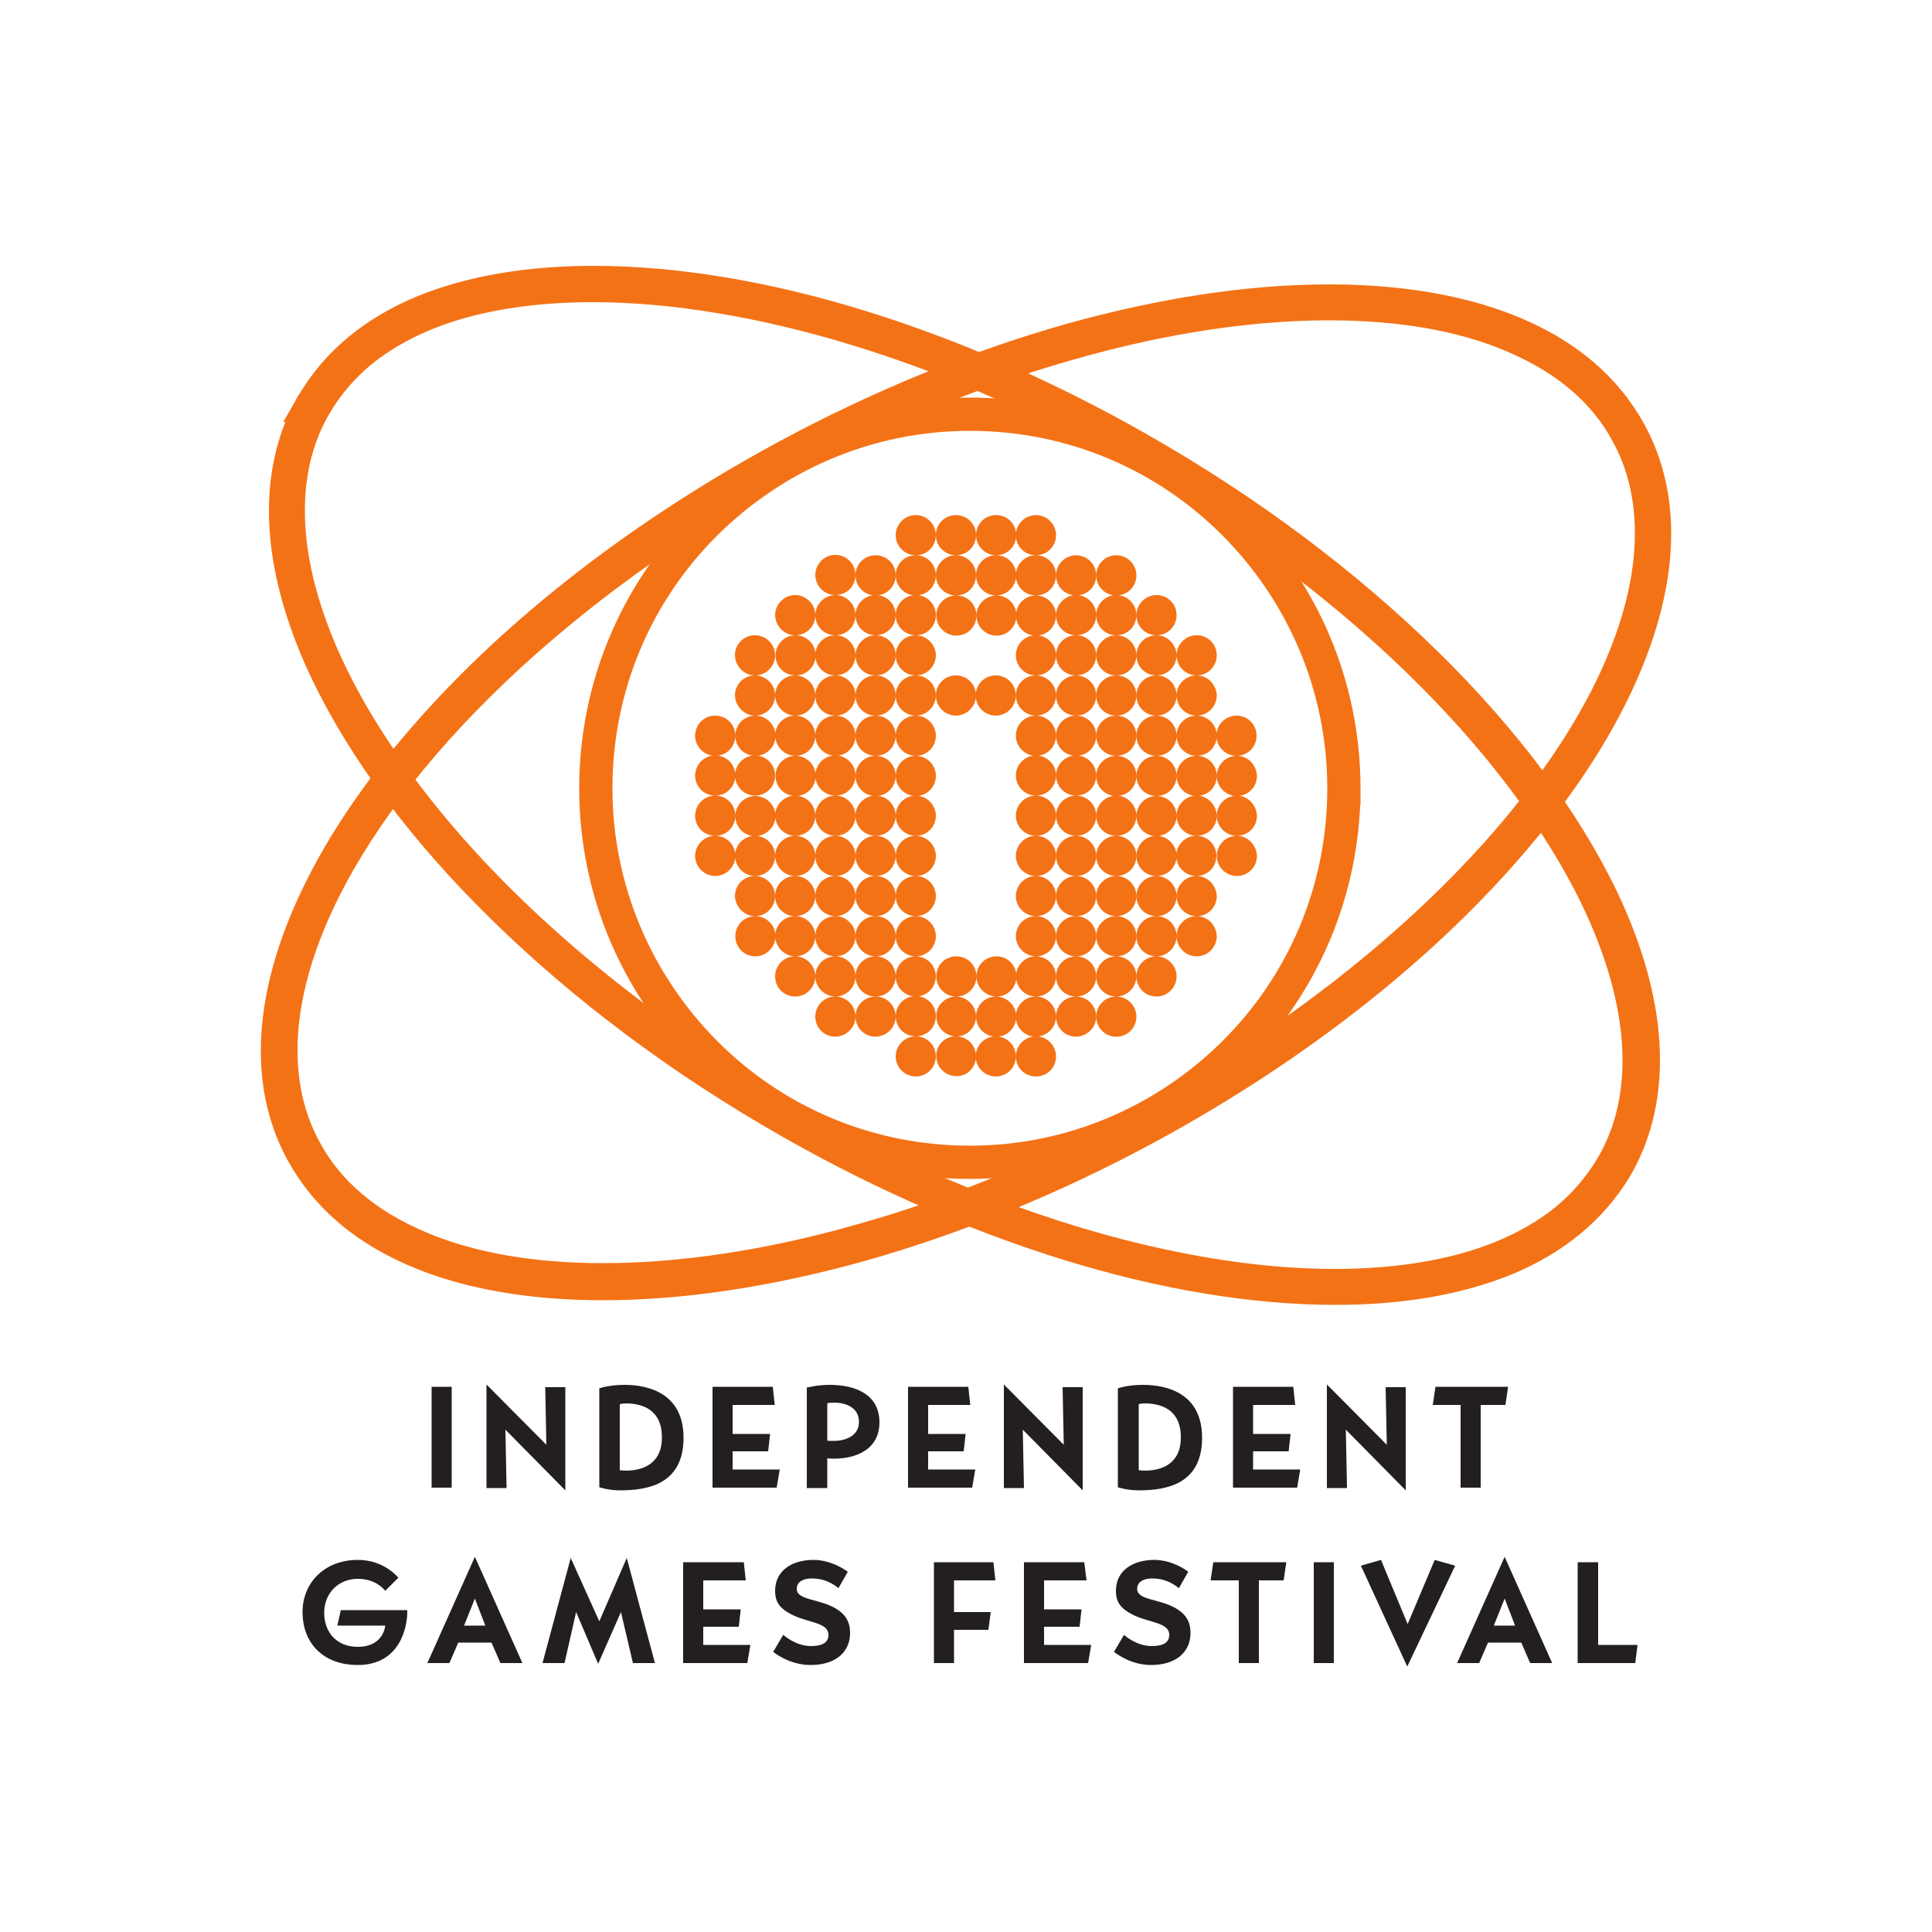 <?xml version="1.0" encoding="utf-8"?>
<!-- Generator: Adobe Illustrator 19.0.0, SVG Export Plug-In . SVG Version: 6.00 Build 0)  -->
<svg version="1.1" id="Layer_1" xmlns="http://www.w3.org/2000/svg" xmlns:xlink="http://www.w3.org/1999/xlink" x="0px" y="0px"
	 viewBox="0 0 500 500" style="enable-background:new 0 0 500 500;" xml:space="preserve">
<style type="text/css">
	.st0{fill:#231F20;}
	.st1{fill:#F47216;}
</style>
<g id="XMLID_1_">
	<path id="XMLID_32_" class="st0" d="M125.9,358.3v26.8h5.2l-0.3-15.1l15.5,15.7V359h-5.2l0.3,14.9L125.9,358.3z M259.8,358.3v26.8
		h5.2l-0.3-15.1l15.5,15.7V359H275l0.3,14.9L259.8,358.3z M343.4,358.3v26.8h5.2l-0.3-15.1l15.5,15.7V359h-5.2l0.3,14.9L343.4,358.3
		L343.4,358.3z M161.6,358.4c-4,0-6.5,0.9-6.5,0.9v25.6c0,0,2.3,0.8,5.4,0.8c7,0,16.4-1.5,16.4-13.6
		C176.9,360.7,168,358.4,161.6,358.4z M214.7,358.4c-3.1,0-5.3,0.6-5.9,0.7v26h5.3v-7.7c0.6,0.1,1.2,0.1,1.8,0.1
		c5.5,0,11.7-2.3,11.7-9.4C227.6,361,221.6,358.4,214.7,358.4L214.7,358.4z M295.8,358.4c-4,0-6.5,0.9-6.5,0.9v25.6
		c0,0,2.3,0.8,5.4,0.8c7,0,16.4-1.5,16.4-13.6C311.1,360.7,302.2,358.4,295.8,358.4z M111.7,358.9V385h5.2v-26.1H111.7z
		 M184.4,358.9V385h16.6l0.8-4.7h-12.2v-4.7h9.2l0.5-4.5h-9.7v-7.5h10.9l-0.5-4.7H184.4z M235,358.9V385h16.6l0.8-4.7h-12.2v-4.7
		h9.2l0.5-4.5h-9.7v-7.5h10.9l-0.5-4.7H235L235,358.9z M319.1,358.9V385h16.6l0.8-4.7h-12.2v-4.7h9.2l0.5-4.5h-9.7v-7.5h10.9
		l-0.5-4.7H319.1z M371.5,358.9l-0.7,4.7h7.2V385h5.2v-21.4h6.4l0.7-4.7H371.5z M215.9,363c2.9,0,6.4,1.2,6.4,5
		c0,3.6-3.5,4.9-6.5,4.9c-1.3,0-1.6,0-1.7-0.1v-9.6C214.3,363.1,214.7,363,215.9,363z M161.9,363.2c4.1,0,9.4,1.4,9.4,8.8
		c0,7.1-5.3,8.6-9.4,8.6c-0.5,0-1-0.1-1.5-0.1v-17.1C160.9,363.3,161.4,363.2,161.9,363.2z M296.2,363.2c4.1,0,9.4,1.4,9.4,8.8
		c0,7.1-5.3,8.6-9.4,8.6c-0.5,0-1-0.1-1.5-0.1v-17.1C295.1,363.3,295.6,363.2,296.2,363.2L296.2,363.2z M122.9,402.9l-12.3,27.5h5.7
		l2.3-5.3h8.6l2.3,5.3h5.7L122.9,402.9z M389.4,402.9l-12.3,27.5h5.7l2.3-5.3h8.6l2.3,5.3h5.7L389.4,402.9z M147.7,403.2l-7.3,27.2
		h5.7l3-13.2l5.7,13.4l5.9-13.4l3.1,13.2h5.7l-7.3-27.2l-7.1,16.4L147.7,403.2z M92.6,403.7c-8.5,0-14.3,5.8-14.3,13.5
		c0,7.9,5.2,13.7,14.3,13.7c10.9,0,12.8-9.8,12.8-13.7v-0.5H88.2l-0.9,4h12.4c-0.1,1-1,5.5-7.1,5.5c-5.5,0-8.7-3.8-8.7-8.8
		c0-5.1,3.7-8.8,8.7-8.8c4.6,0,6.8,2.7,7.1,3.1l3.4-3.4C102.8,408,99.3,403.7,92.6,403.7z M210.5,403.7c-5.3,0-9.9,2.6-9.9,8
		c0,2.6,0.9,4.4,4.2,6.1c4.2,2.2,9.6,2,9.6,5.3c0,2-1.6,2.9-4.5,2.9c-3.9,0-6.8-2.6-7.2-2.9l-2.6,4.4c1.4,1.1,5,3.4,9.7,3.4
		c6.4,0,10.2-3.3,10.2-8.3c0-3.2-1.5-5.1-4-6.5c-4.4-2.4-9.8-2-9.8-4.9c0-1.8,1.6-2.7,3.9-2.7c3,0,5.1,1.1,6.9,2.5l2.4-4.2
		C218.7,406.2,215,403.7,210.5,403.7z M298.7,403.7c-5.3,0-9.9,2.6-9.9,8c0,2.6,0.9,4.4,4.2,6.1c4.2,2.2,9.6,2,9.6,5.3
		c0,2-1.6,2.9-4.5,2.9c-3.9,0-6.9-2.6-7.2-2.9l-2.6,4.4c1.4,1.1,5,3.4,9.6,3.4c6.4,0,10.2-3.3,10.2-8.3c0-3.2-1.5-5.1-4-6.5
		c-4.4-2.4-9.8-2-9.8-4.9c0-1.8,1.6-2.7,3.9-2.7c3,0,5.1,1.1,6.9,2.5l2.4-4.2C306.9,406.2,303.2,403.7,298.7,403.7L298.7,403.7z
		 M357.4,403.7l-5.2,1.5l12,26.1l12.4-26.1l-5.3-1.5l-7,16.6L357.4,403.7z M176.8,404.3v26.1h16.6l0.8-4.7H182V421h9.2l0.5-4.5H182
		V409H193l-0.5-4.7H176.8z M241.7,404.3v26.1h5.2v-8.6h8.9l0.6-4.6h-9.5V409h10.7l-0.5-4.7H241.7z M265,404.3v26.1h16.6l0.8-4.7
		h-12.2V421h9.2l0.5-4.5h-9.7V409h11l-0.6-4.7H265z M314,404.3l-0.7,4.7h7.3v21.4h5.2V409h6.4l0.7-4.7H314z M340,404.3v26.1h5.2
		v-26.1H340z M408.3,404.3v26.1h14.9l0.6-4.7h-10.2v-21.4H408.3z M122.9,413.7l2.7,7h-5.5L122.9,413.7z M389.4,413.7l2.7,7h-5.5
		L389.4,413.7z"/>
	<path id="XMLID_182_" class="st1" d="M237,133.3c-2.9,0-5.2,2.4-5.2,5.2c0,2.9,2.4,5.2,5.2,5.2c2.9,0,5.2-2.3,5.2-5.2
		C242.2,135.6,239.8,133.3,237,133.3z M242.2,138.5c0,2.9,2.4,5.2,5.2,5.2c2.9,0,5.2-2.3,5.2-5.2c0-2.9-2.3-5.2-5.2-5.2
		C244.5,133.3,242.2,135.6,242.2,138.5z M252.6,138.5c0,2.9,2.4,5.2,5.2,5.2c2.9,0,5.2-2.3,5.2-5.2c0-2.9-2.3-5.2-5.2-5.2
		C254.9,133.3,252.6,135.6,252.6,138.5z M262.9,138.5c0,2.9,2.3,5.2,5.2,5.2c2.9,0,5.2-2.3,5.2-5.2c0-2.9-2.4-5.2-5.2-5.2
		C265.3,133.3,262.9,135.6,262.9,138.5z M268.1,143.7c-2.9,0-5.2,2.4-5.2,5.2c0,2.9,2.3,5.2,5.2,5.2c2.9,0,5.2-2.3,5.2-5.2
		C273.3,146,271,143.7,268.1,143.7z M273.3,148.9c0,2.9,2.3,5.2,5.2,5.2c2.9,0,5.2-2.3,5.2-5.2c0-2.9-2.4-5.2-5.2-5.2
		C275.7,143.7,273.3,146,273.3,148.9z M283.7,148.9c0,2.9,2.3,5.2,5.2,5.2c2.9,0,5.2-2.3,5.2-5.2c0-2.9-2.4-5.2-5.2-5.2
		C286,143.7,283.7,146,283.7,148.9z M288.9,154c-2.9,0-5.2,2.4-5.2,5.2c0,2.9,2.3,5.2,5.2,5.2c2.9,0,5.2-2.3,5.2-5.2
		C294.1,156.4,291.8,154,288.9,154z M294.1,159.2c0,2.9,2.3,5.2,5.2,5.2c2.9,0,5.2-2.3,5.2-5.2c0-2.9-2.3-5.2-5.2-5.2
		C296.4,154,294.1,156.4,294.1,159.2z M299.3,164.4c-2.9,0-5.2,2.3-5.2,5.2c0,2.9,2.3,5.2,5.2,5.2c2.9,0,5.2-2.4,5.2-5.2
		C304.5,166.8,302.1,164.4,299.3,164.4z M304.5,169.6c0,2.9,2.4,5.2,5.2,5.2c2.9,0,5.2-2.4,5.2-5.2c0-2.9-2.3-5.2-5.2-5.2
		C306.8,164.4,304.5,166.8,304.5,169.6z M309.7,174.8c-2.9,0-5.2,2.3-5.2,5.2c0,2.9,2.4,5.2,5.2,5.2c2.9,0,5.2-2.4,5.2-5.2
		C314.8,177.1,312.5,174.8,309.7,174.8z M309.7,185.2c-2.9,0-5.2,2.3-5.2,5.2s2.4,5.2,5.2,5.2c2.9,0,5.2-2.3,5.2-5.2
		S312.5,185.2,309.7,185.2z M314.8,190.4c0,2.9,2.4,5.2,5.2,5.2c2.9,0,5.2-2.3,5.2-5.2s-2.3-5.2-5.2-5.2
		C317.2,185.2,314.8,187.5,314.8,190.4z M320.1,195.6c-2.9,0-5.2,2.4-5.2,5.2c0,2.9,2.4,5.2,5.2,5.2c2.9,0,5.2-2.3,5.2-5.2
		C325.2,197.9,322.9,195.6,320.1,195.6z M320.1,205.9c-2.9,0-5.2,2.4-5.2,5.2c0,2.9,2.4,5.2,5.2,5.2c2.9,0,5.2-2.3,5.2-5.2
		C325.2,208.3,322.9,205.9,320.1,205.9z M320.1,216.3c-2.9,0-5.2,2.4-5.2,5.2c0,2.9,2.4,5.2,5.2,5.2c2.9,0,5.2-2.3,5.2-5.2
		C325.2,218.7,322.9,216.3,320.1,216.3z M314.8,221.5c0-2.9-2.3-5.2-5.2-5.2c-2.9,0-5.2,2.4-5.2,5.2c0,2.9,2.4,5.2,5.2,5.2
		C312.5,226.7,314.8,224.4,314.8,221.5z M309.7,226.7c-2.9,0-5.2,2.4-5.2,5.2c0,2.9,2.4,5.2,5.2,5.2c2.9,0,5.2-2.3,5.2-5.2
		C314.8,229.1,312.5,226.7,309.7,226.7z M309.7,237.1c-2.9,0-5.2,2.3-5.2,5.2c0,2.9,2.4,5.2,5.2,5.2c2.9,0,5.2-2.4,5.2-5.2
		C314.8,239.4,312.5,237.1,309.7,237.1z M304.5,242.3c0-2.9-2.3-5.2-5.2-5.2c-2.9,0-5.2,2.3-5.2,5.2c0,2.9,2.3,5.2,5.2,5.2
		C302.1,247.5,304.5,245.1,304.5,242.3z M299.3,247.5c-2.9,0-5.2,2.3-5.2,5.2c0,2.9,2.3,5.2,5.2,5.2c2.9,0,5.2-2.4,5.2-5.2
		C304.5,249.8,302.1,247.5,299.3,247.5z M294.1,252.7c0-2.9-2.4-5.2-5.2-5.2c-2.9,0-5.2,2.3-5.2,5.2c0,2.9,2.3,5.2,5.2,5.2
		C291.7,257.9,294.1,255.5,294.1,252.7z M288.9,257.9c-2.9,0-5.2,2.3-5.2,5.2c0,2.9,2.3,5.2,5.2,5.2c2.9,0,5.2-2.3,5.2-5.2
		C294.1,260.2,291.7,257.9,288.9,257.9z M283.7,263.1c0-2.9-2.4-5.2-5.2-5.2c-2.9,0-5.2,2.3-5.2,5.2c0,2.9,2.3,5.2,5.2,5.2
		C281.4,268.2,283.7,265.9,283.7,263.1z M273.3,263.1c0-2.9-2.4-5.2-5.2-5.2c-2.9,0-5.2,2.3-5.2,5.2c0,2.9,2.3,5.2,5.2,5.2
		C271,268.2,273.3,265.9,273.3,263.1z M268.1,268.2c-2.9,0-5.2,2.4-5.2,5.2c0,2.9,2.3,5.2,5.2,5.2c2.9,0,5.2-2.3,5.2-5.2
		C273.3,270.6,271,268.2,268.1,268.2z M262.9,273.4c0-2.9-2.3-5.2-5.2-5.2c-2.9,0-5.2,2.4-5.2,5.2c0,2.9,2.4,5.2,5.2,5.2
		C260.6,278.6,262.9,276.3,262.9,273.4z M252.6,273.4c0-2.9-2.3-5.2-5.2-5.2c-0.2,0-0.4,0-0.5,0c-2.4,0.2-4.4,2.2-4.6,4.6
		c0,0.2,0,0.4,0,0.5c0,2.9,2.4,5.2,5.2,5.2C250.2,278.6,252.6,276.3,252.6,273.4z M242.2,273.4c0-2.9-2.3-5.2-5.2-5.2
		c-2.9,0-5.2,2.4-5.2,5.2c0,2.9,2.4,5.2,5.2,5.2C239.8,278.6,242.2,276.3,242.2,273.4z M237,268.2c2.9,0,5.2-2.3,5.2-5.2
		c0-2.9-2.3-5.2-5.2-5.2c-2.9,0-5.2,2.3-5.2,5.2C231.8,265.9,234.1,268.2,237,268.2z M231.8,263.1c0-2.9-2.3-5.2-5.2-5.2
		c-2.9,0-5.2,2.3-5.2,5.2c0,2.9,2.3,5.2,5.2,5.2C229.5,268.2,231.8,265.9,231.8,263.1z M221.4,263.1c0-2.9-2.4-5.2-5.2-5.2
		c-2.9,0-5.2,2.3-5.2,5.2c0,2.9,2.3,5.2,5.2,5.2C219.1,268.2,221.4,265.9,221.4,263.1z M216.2,257.9c2.9,0,5.2-2.4,5.2-5.2
		c0-2.9-2.4-5.2-5.2-5.2c-2.9,0-5.2,2.3-5.2,5.2C211,255.5,213.4,257.9,216.2,257.9z M211,252.7c0-2.9-2.4-5.2-5.2-5.2
		c-2.9,0-5.2,2.3-5.2,5.2c0,2.9,2.3,5.2,5.2,5.2C208.7,257.9,211,255.5,211,252.7z M205.8,247.5c2.9,0,5.2-2.4,5.2-5.2
		c0-2.9-2.4-5.2-5.2-5.2c-2.9,0-5.2,2.3-5.2,5.2C200.7,245.1,203,247.5,205.8,247.5z M200.7,242.3c0-2.9-2.4-5.2-5.2-5.2
		c-2.9,0-5.2,2.3-5.2,5.2c0,2.9,2.3,5.2,5.2,5.2C198.3,247.5,200.7,245.1,200.7,242.3z M195.4,237.1c2.9,0,5.2-2.4,5.2-5.2
		c0-2.9-2.4-5.2-5.2-5.2c-2.9,0-5.2,2.3-5.2,5.2C190.3,234.7,192.6,237.1,195.4,237.1z M195.4,226.7c2.9,0,5.2-2.3,5.2-5.2
		c0-2.9-2.4-5.2-5.2-5.2c-2.9,0-5.2,2.4-5.2,5.2C190.3,224.4,192.6,226.7,195.4,226.7z M190.3,221.5c0-2.9-2.3-5.2-5.2-5.2
		c-2.9,0-5.2,2.4-5.2,5.2c0,2.9,2.4,5.2,5.2,5.2C187.9,226.7,190.3,224.4,190.3,221.5z M185.1,216.3c2.9,0,5.2-2.3,5.2-5.2
		c0-2.9-2.3-5.2-5.2-5.2c-2.9,0-5.2,2.4-5.2,5.2C179.9,214,182.2,216.3,185.1,216.3z M185.1,205.9c2.9,0,5.2-2.3,5.2-5.2
		c0-2.9-2.3-5.2-5.2-5.2c-2.9,0-5.2,2.4-5.2,5.2C179.9,203.6,182.2,205.9,185.1,205.9z M185.1,195.6c2.9,0,5.2-2.3,5.2-5.2
		c0-2.9-2.3-5.2-5.2-5.2c-2.9,0-5.2,2.3-5.2,5.2C179.9,193.2,182.2,195.6,185.1,195.6z M190.3,190.4c0,2.9,2.3,5.2,5.2,5.2
		c2.9,0,5.2-2.3,5.2-5.2c0-2.9-2.4-5.2-5.2-5.2C192.6,185.2,190.3,187.5,190.3,190.4z M195.4,185.2c2.9,0,5.2-2.4,5.2-5.2
		c0-2.9-2.4-5.2-5.2-5.2c-2.9,0-5.2,2.3-5.2,5.2C190.3,182.8,192.6,185.2,195.4,185.2z M195.4,174.8c2.9,0,5.2-2.4,5.2-5.2
		c0-2.9-2.4-5.2-5.2-5.2c-2.9,0-5.2,2.3-5.2,5.2C190.3,172.5,192.6,174.8,195.4,174.8z M200.7,169.6c0,2.9,2.3,5.2,5.2,5.2
		c2.9,0,5.2-2.4,5.2-5.2c0-2.9-2.4-5.2-5.2-5.2C203,164.4,200.7,166.8,200.7,169.6z M205.8,164.4c2.9,0,5.2-2.3,5.2-5.2
		c0-2.9-2.4-5.2-5.2-5.2c-2.9,0-5.2,2.4-5.2,5.2C200.7,162.1,203,164.4,205.8,164.4z M211,159.2c0,2.9,2.3,5.2,5.2,5.2
		c2.9,0,5.2-2.3,5.2-5.2c0-2.9-2.4-5.2-5.2-5.2C213.4,154,211,156.4,211,159.2z M216.2,154c2.9,0,5.2-2.3,5.2-5.2
		c0-2.9-2.4-5.2-5.2-5.2c-2.9,0-5.2,2.4-5.2,5.2C211,151.7,213.4,154,216.2,154z M221.4,148.9c0,2.9,2.3,5.2,5.2,5.2
		s5.2-2.3,5.2-5.2c0-2.9-2.3-5.2-5.2-5.2S221.4,146,221.4,148.9z M231.8,148.9c0,2.9,2.4,5.2,5.2,5.2c2.9,0,5.2-2.3,5.2-5.2
		c0-2.9-2.3-5.2-5.2-5.2C234.1,143.7,231.8,146,231.8,148.9z M242.2,148.9c0,2.9,2.4,5.2,5.2,5.2c-2.8,0-5.1,2.4-5.1,5.2
		c0,2.9,2.4,5.2,5.2,5.2c2.9,0,5.2-2.3,5.2-5.2c0-2.9-2.3-5.2-5.2-5.2c2.8,0,5.1-2.3,5.1-5.2c0-2.9-2.3-5.2-5.2-5.2
		C244.5,143.7,242.2,146,242.2,148.9z M252.6,148.9c0,2.9,2.4,5.2,5.2,5.2c-2.8,0.1-5.1,2.4-5.1,5.2c0,2.9,2.4,5.2,5.2,5.2
		c2.6,0,4.7-1.9,5.1-4.4c0.4,2.5,2.5,4.4,5.1,4.4c2.9,0,5.2-2.3,5.2-5.2c0-2.9-2.4-5.2-5.2-5.2c-2.6,0-4.7,1.9-5.1,4.4
		c-0.4-2.5-2.5-4.4-5.1-4.4c2.8-0.1,5.1-2.4,5.1-5.2c0-2.9-2.3-5.2-5.2-5.2C254.9,143.7,252.6,146,252.6,148.9z M273.3,159.2
		c0,2.9,2.3,5.2,5.2,5.2c2.9,0,5.2-2.3,5.2-5.2c0-2.9-2.4-5.2-5.2-5.2C275.7,154,273.3,156.4,273.3,159.2z M278.5,164.4
		c-2.9,0-5.2,2.3-5.2,5.2c0,2.9,2.3,5.2,5.2,5.2c2.9,0,5.2-2.4,5.2-5.2C283.7,166.8,281.4,164.4,278.5,164.4z M283.7,169.6
		c0,2.9,2.3,5.2,5.2,5.2c2.9,0,5.2-2.4,5.2-5.2c0-2.9-2.4-5.2-5.2-5.2C286,164.4,283.7,166.8,283.7,169.6z M288.9,174.8
		c-2.9,0-5.2,2.3-5.2,5.2c0,2.9,2.3,5.2,5.2,5.2c2.9,0,5.2-2.4,5.2-5.2C294.1,177.1,291.8,174.8,288.9,174.8z M294.1,180
		c0,2.9,2.3,5.2,5.2,5.2c2.9,0,5.2-2.4,5.2-5.2c0-2.9-2.3-5.2-5.2-5.2C296.4,174.8,294.1,177.1,294.1,180z M299.3,185.2
		c-2.9,0-5.2,2.3-5.2,5.2s2.3,5.2,5.2,5.2c2.9,0,5.2-2.3,5.2-5.2S302.1,185.2,299.3,185.2z M299.3,195.6c-2.9,0-5.2,2.4-5.2,5.2
		c0,2.9,2.3,5.2,5.2,5.2c2.9,0,5.2-2.3,5.2-5.2C304.5,197.9,302.1,195.6,299.3,195.6z M304.5,200.8c0,2.9,2.4,5.2,5.2,5.2
		c2.9,0,5.2-2.3,5.2-5.2c0-2.9-2.3-5.2-5.2-5.2C306.8,195.6,304.5,197.9,304.5,200.8z M309.7,205.9c-2.9,0-5.2,2.4-5.2,5.2
		c0,2.9,2.4,5.2,5.2,5.2c2.9,0,5.2-2.3,5.2-5.2C314.8,208.3,312.5,205.9,309.7,205.9z M304.5,211.2c0-2.9-2.3-5.2-5.2-5.2
		c-2.9,0-5.2,2.4-5.2,5.2c0,2.9,2.3,5.2,5.2,5.2C302.1,216.3,304.5,214,304.5,211.2z M299.3,216.3c-2.9,0-5.2,2.4-5.2,5.2
		c0,2.9,2.3,5.2,5.2,5.2c2.9,0,5.2-2.3,5.2-5.2C304.5,218.7,302.1,216.3,299.3,216.3z M299.3,226.7c-2.9,0-5.2,2.4-5.2,5.2
		c0,2.9,2.3,5.2,5.2,5.2c2.9,0,5.2-2.3,5.2-5.2C304.5,229.1,302.1,226.7,299.3,226.7z M294.1,231.9c0-2.9-2.4-5.2-5.2-5.2
		c-2.9,0-5.2,2.4-5.2,5.2c0,2.9,2.3,5.2,5.2,5.2C291.7,237.1,294.1,234.8,294.1,231.9z M288.9,237.1c-2.9,0-5.2,2.3-5.2,5.2
		c0,2.9,2.3,5.2,5.2,5.2c2.9,0,5.2-2.4,5.2-5.2C294.1,239.4,291.7,237.1,288.9,237.1z M283.7,242.3c0-2.9-2.4-5.2-5.2-5.2
		c-2.9,0-5.2,2.3-5.2,5.2c0,2.9,2.3,5.2,5.2,5.2C281.4,247.5,283.7,245.1,283.7,242.3z M278.5,247.5c-2.9,0-5.2,2.3-5.2,5.2
		c0,2.9,2.3,5.2,5.2,5.2c2.9,0,5.2-2.4,5.2-5.2C283.7,249.8,281.4,247.5,278.5,247.5z M273.3,252.7c0-2.9-2.4-5.2-5.2-5.2
		c-2.6,0-4.7,1.9-5.1,4.4c-0.4-2.5-2.5-4.4-5.1-4.4c-2.9,0-5.2,2.3-5.2,5.2c0,2.8,2.3,5.1,5.1,5.2c-2.9,0-5.2,2.3-5.2,5.2
		c0,2.9,2.4,5.2,5.2,5.2c2.9,0,5.2-2.3,5.2-5.2c0-2.8-2.3-5.1-5.1-5.2c2.6,0,4.7-1.9,5.1-4.4c0.4,2.5,2.5,4.4,5.1,4.4
		C271,257.9,273.3,255.5,273.3,252.7z M252.6,263.1c0-2.8-2.3-5.1-5.1-5.2c2.9,0,5.2-2.4,5.2-5.2c0-2.9-2.3-5.2-5.2-5.2
		c-2.9,0-5.2,2.3-5.2,5.2c0,2.8,2.3,5.2,5.1,5.2c-0.4,0-0.7,0-1,0.1c-2.2,0.5-3.9,2.3-4.1,4.5c0,0.2,0,0.4,0,0.5
		c0,2.7,2.1,4.9,4.7,5.2c0.2,0,0.4,0,0.5,0c0.2,0,0.3,0,0.5,0C250.5,268,252.6,265.7,252.6,263.1z M268.1,247.5
		c2.9,0,5.2-2.4,5.2-5.2c0-2.9-2.4-5.2-5.2-5.2c-2.9,0-5.2,2.3-5.2,5.2C262.9,245.1,265.3,247.5,268.1,247.5z M268.1,237.1
		c2.9,0,5.2-2.3,5.2-5.2c0-2.9-2.4-5.2-5.2-5.2c-2.9,0-5.2,2.4-5.2,5.2C262.9,234.8,265.3,237.1,268.1,237.1z M268.1,226.7
		c2.9,0,5.2-2.3,5.2-5.2c0-2.9-2.4-5.2-5.2-5.2c-2.9,0-5.2,2.4-5.2,5.2C262.9,224.4,265.3,226.7,268.1,226.7z M268.1,216.3
		c2.9,0,5.2-2.3,5.2-5.2c0-2.9-2.4-5.2-5.2-5.2c-2.9,0-5.2,2.4-5.2,5.2C262.9,214,265.3,216.3,268.1,216.3z M268.1,205.9
		c2.9,0,5.2-2.3,5.2-5.2c0-2.9-2.4-5.2-5.2-5.2c-2.9,0-5.2,2.4-5.2,5.2C262.9,203.6,265.3,205.9,268.1,205.9z M268.1,195.6
		c2.9,0,5.2-2.3,5.2-5.2s-2.4-5.2-5.2-5.2c-2.9,0-5.2,2.3-5.2,5.2S265.3,195.6,268.1,195.6z M268.1,185.2c2.9,0,5.2-2.4,5.2-5.2
		c0-2.9-2.4-5.2-5.2-5.2c-2.9,0-5.2,2.3-5.2,5.2C262.9,182.8,265.3,185.2,268.1,185.2z M262.9,180c0-2.9-2.3-5.2-5.2-5.2
		c-2.9,0-5.2,2.3-5.2,5.2c0,2.9,2.4,5.2,5.2,5.2C260.6,185.2,262.9,182.8,262.9,180z M252.6,180c0-2.9-2.3-5.2-5.2-5.2
		c-2.9,0-5.2,2.3-5.2,5.2c0,2.9,2.4,5.2,5.2,5.2C250.2,185.2,252.6,182.8,252.6,180z M242.2,180c0-2.9-2.3-5.2-5.2-5.2
		c-2.9,0-5.2,2.3-5.2,5.2c0,2.9,2.4,5.2,5.2,5.2C239.8,185.2,242.2,182.8,242.2,180z M237,185.2c-2.9,0-5.2,2.3-5.2,5.2
		c0,2.9,2.4,5.2,5.2,5.2c2.9,0,5.2-2.3,5.2-5.2C242.2,187.5,239.8,185.2,237,185.2z M237,195.6c-2.9,0-5.2,2.4-5.2,5.2
		c0,2.9,2.4,5.2,5.2,5.2c2.9,0,5.2-2.3,5.2-5.2C242.2,197.9,239.8,195.6,237,195.6z M237,205.9c-2.9,0-5.2,2.4-5.2,5.2
		c0,2.9,2.4,5.2,5.2,5.2c2.9,0,5.2-2.3,5.2-5.2C242.2,208.3,239.8,205.9,237,205.9z M237,216.3c-2.9,0-5.2,2.4-5.2,5.2
		c0,2.9,2.4,5.2,5.2,5.2c2.9,0,5.2-2.3,5.2-5.2C242.2,218.7,239.8,216.3,237,216.3z M237,226.7c-2.9,0-5.2,2.3-5.2,5.2
		c0,2.9,2.4,5.2,5.2,5.2c2.9,0,5.2-2.4,5.2-5.2C242.2,229,239.8,226.7,237,226.7z M237,237.1c-2.9,0-5.2,2.3-5.2,5.2
		c0,2.9,2.4,5.2,5.2,5.2c2.9,0,5.2-2.4,5.2-5.2C242.2,239.4,239.8,237.1,237,237.1z M237,247.5c-2.9,0-5.2,2.3-5.2,5.2
		c0,2.9,2.4,5.2,5.2,5.2c2.9,0,5.2-2.4,5.2-5.2C242.2,249.8,239.8,247.5,237,247.5z M231.8,252.7c0-2.9-2.3-5.2-5.2-5.2
		c-2.9,0-5.2,2.3-5.2,5.2c0,2.9,2.3,5.2,5.2,5.2C229.5,257.9,231.8,255.5,231.8,252.7z M226.6,247.5c2.9,0,5.2-2.4,5.2-5.2
		c0-2.9-2.3-5.2-5.2-5.2c-2.9,0-5.2,2.3-5.2,5.2C221.4,245.1,223.8,247.5,226.6,247.5z M221.4,242.3c0-2.9-2.4-5.2-5.2-5.2
		c-2.9,0-5.2,2.3-5.2,5.2c0,2.9,2.3,5.2,5.2,5.2C219.1,247.5,221.4,245.1,221.4,242.3z M216.2,237.1c2.9,0,5.2-2.4,5.2-5.2
		c0-2.9-2.4-5.2-5.2-5.2c-2.9,0-5.2,2.3-5.2,5.2C211,234.7,213.4,237.1,216.2,237.1z M211,231.9c0-2.9-2.4-5.2-5.2-5.2
		c-2.9,0-5.2,2.3-5.2,5.2c0,2.9,2.3,5.2,5.2,5.2C208.7,237.1,211,234.7,211,231.9z M205.8,226.7c2.9,0,5.2-2.3,5.2-5.2
		c0-2.9-2.4-5.2-5.2-5.2c-2.9,0-5.2,2.4-5.2,5.2C200.7,224.4,203,226.7,205.8,226.7z M205.8,216.3c2.9,0,5.2-2.3,5.2-5.2
		c0-2.9-2.4-5.2-5.2-5.2c-2.9,0-5.2,2.4-5.2,5.2C200.7,214,203,216.3,205.8,216.3z M200.7,211.2c0-2.9-2.4-5.2-5.2-5.2
		c-2.9,0-5.2,2.4-5.2,5.2c0,2.9,2.3,5.2,5.2,5.2C198.3,216.3,200.7,214,200.7,211.2z M195.4,205.9c2.9,0,5.2-2.3,5.2-5.2
		c0-2.9-2.4-5.2-5.2-5.2c-2.9,0-5.2,2.4-5.2,5.2C190.3,203.6,192.6,205.9,195.4,205.9z M200.7,200.8c0,2.9,2.3,5.2,5.2,5.2
		c2.9,0,5.2-2.3,5.2-5.2c0-2.9-2.4-5.2-5.2-5.2C203,195.6,200.7,197.9,200.7,200.8z M205.8,195.6c2.9,0,5.2-2.3,5.2-5.2
		c0-2.9-2.4-5.2-5.2-5.2c-2.9,0-5.2,2.3-5.2,5.2C200.7,193.2,203,195.6,205.8,195.6z M205.8,185.2c2.9,0,5.2-2.4,5.2-5.2
		c0-2.9-2.4-5.2-5.2-5.2c-2.9,0-5.2,2.3-5.2,5.2C200.7,182.8,203,185.2,205.8,185.2z M211,180c0,2.9,2.3,5.2,5.2,5.2
		c2.9,0,5.2-2.4,5.2-5.2c0-2.9-2.4-5.2-5.2-5.2C213.4,174.8,211,177.1,211,180z M216.2,174.8c2.9,0,5.2-2.4,5.2-5.2
		c0-2.9-2.4-5.2-5.2-5.2c-2.9,0-5.2,2.3-5.2,5.2C211,172.5,213.4,174.8,216.2,174.8z M221.4,169.6c0,2.9,2.3,5.2,5.2,5.2
		c2.9,0,5.2-2.4,5.2-5.2c0-2.9-2.3-5.2-5.2-5.2C223.8,164.4,221.4,166.8,221.4,169.6z M226.6,164.4c2.9,0,5.2-2.3,5.2-5.2
		c0-2.9-2.3-5.2-5.2-5.2c-2.9,0-5.2,2.4-5.2,5.2C221.4,162.1,223.8,164.4,226.6,164.4z M231.8,159.2c0,2.9,2.4,5.2,5.2,5.2
		c2.9,0,5.2-2.3,5.2-5.2c0-2.9-2.3-5.2-5.2-5.2C234.1,154,231.8,156.4,231.8,159.2z M237,164.4c-2.9,0-5.2,2.3-5.2,5.2
		c0,2.9,2.4,5.2,5.2,5.2c2.9,0,5.2-2.4,5.2-5.2C242.2,166.8,239.8,164.4,237,164.4z M226.6,174.8c-2.9,0-5.2,2.3-5.2,5.2
		c0,2.9,2.3,5.2,5.2,5.2c2.9,0,5.2-2.4,5.2-5.2C231.8,177.1,229.5,174.8,226.6,174.8z M226.6,185.2c-2.9,0-5.2,2.3-5.2,5.2
		c0,2.9,2.3,5.2,5.2,5.2c2.9,0,5.2-2.3,5.2-5.2C231.8,187.5,229.5,185.2,226.6,185.2z M226.6,195.6c-2.9,0-5.2,2.4-5.2,5.2
		c0,2.9,2.3,5.2,5.2,5.2c2.9,0,5.2-2.3,5.2-5.2C231.8,197.9,229.5,195.6,226.6,195.6z M226.6,205.9c-2.9,0-5.2,2.4-5.2,5.2
		c0,2.9,2.3,5.2,5.2,5.2c2.9,0,5.2-2.3,5.2-5.2C231.8,208.3,229.5,205.9,226.6,205.9z M226.6,216.3c-2.9,0-5.2,2.4-5.2,5.2
		c0,2.9,2.3,5.2,5.2,5.2c2.9,0,5.2-2.3,5.2-5.2C231.8,218.7,229.5,216.3,226.6,216.3z M226.6,226.7c-2.9,0-5.2,2.3-5.2,5.2
		c0,2.9,2.3,5.2,5.2,5.2c2.9,0,5.2-2.4,5.2-5.2C231.8,229,229.5,226.7,226.6,226.7z M221.4,221.5c0-2.9-2.4-5.2-5.2-5.2
		c-2.9,0-5.2,2.4-5.2,5.2c0,2.9,2.3,5.2,5.2,5.2C219.1,226.7,221.4,224.4,221.4,221.5z M216.2,216.3c2.9,0,5.2-2.3,5.2-5.2
		c0-2.9-2.4-5.2-5.2-5.2c-2.9,0-5.2,2.4-5.2,5.2C211,214,213.4,216.3,216.2,216.3z M216.2,205.9c2.9,0,5.2-2.3,5.2-5.2
		c0-2.9-2.4-5.2-5.2-5.2c-2.9,0-5.2,2.4-5.2,5.2C211,203.6,213.4,205.9,216.2,205.9z M216.2,195.6c2.9,0,5.2-2.3,5.2-5.2
		c0-2.9-2.4-5.2-5.2-5.2c-2.9,0-5.2,2.3-5.2,5.2C211,193.2,213.4,195.6,216.2,195.6z M268.1,174.8c2.9,0,5.2-2.4,5.2-5.2
		c0-2.9-2.4-5.2-5.2-5.2c-2.9,0-5.2,2.3-5.2,5.2C262.9,172.5,265.3,174.8,268.1,174.8z M273.3,180c0,2.9,2.3,5.2,5.2,5.2
		c2.9,0,5.2-2.4,5.2-5.2c0-2.9-2.4-5.2-5.2-5.2C275.7,174.8,273.3,177.1,273.3,180z M278.5,185.2c-2.9,0-5.2,2.3-5.2,5.2
		s2.3,5.2,5.2,5.2c2.9,0,5.2-2.3,5.2-5.2S281.4,185.2,278.5,185.2z M283.7,190.4c0,2.9,2.3,5.2,5.2,5.2c2.9,0,5.2-2.3,5.2-5.2
		s-2.4-5.2-5.2-5.2C286,185.2,283.7,187.5,283.7,190.4z M288.9,195.6c-2.9,0-5.2,2.4-5.2,5.2c0,2.9,2.3,5.2,5.2,5.2
		c2.9,0,5.2-2.3,5.2-5.2C294.1,197.9,291.8,195.6,288.9,195.6z M288.9,205.9c-2.9,0-5.2,2.4-5.2,5.2c0,2.9,2.3,5.2,5.2,5.2
		c2.9,0,5.2-2.3,5.2-5.2C294.1,208.3,291.7,205.9,288.9,205.9z M288.9,216.3c-2.9,0-5.2,2.4-5.2,5.2c0,2.9,2.3,5.2,5.2,5.2
		c2.9,0,5.2-2.3,5.2-5.2C294.1,218.7,291.7,216.3,288.9,216.3z M283.7,221.5c0-2.9-2.4-5.2-5.2-5.2c-2.9,0-5.2,2.4-5.2,5.2
		c0,2.9,2.3,5.2,5.2,5.2C281.4,226.7,283.7,224.4,283.7,221.5z M278.5,226.7c-2.9,0-5.2,2.4-5.2,5.2c0,2.9,2.3,5.2,5.2,5.2
		c2.9,0,5.2-2.3,5.2-5.2C283.7,229.1,281.4,226.7,278.5,226.7z M278.5,216.3c2.9,0,5.2-2.3,5.2-5.2c0-2.9-2.4-5.2-5.2-5.2
		c-2.9,0-5.2,2.4-5.2,5.2C273.3,214,275.7,216.3,278.5,216.3z M278.5,205.9c2.9,0,5.2-2.3,5.2-5.2c0-2.9-2.4-5.2-5.2-5.2
		c-2.9,0-5.2,2.4-5.2,5.2C273.3,203.6,275.7,205.9,278.5,205.9z"/>
	<path id="XMLID_183_" class="st1" d="M347.8,204h-4.3c0,25.6-10.3,48.7-27.1,65.4c-16.8,16.7-39.9,27.1-65.4,27.1
		c-25.6,0-48.7-10.3-65.4-27.1c-16.7-16.8-27.1-39.9-27.1-65.4c0-25.6,10.3-48.7,27.1-65.4c16.8-16.7,39.9-27.1,65.4-27.1
		c25.6,0,48.7,10.3,65.4,27.1c16.7,16.8,27.1,39.9,27.1,65.4H347.8v-4.3l0,0h-4.3v4.3H347.8v4.3l0,0h4.3V204
		c0-27.9-11.3-53.2-29.6-71.5c-18.3-18.3-43.6-29.6-71.5-29.6c-27.9,0-53.2,11.3-71.5,29.6c-18.3,18.3-29.6,43.6-29.6,71.5
		c0,27.9,11.3,53.2,29.6,71.5c18.3,18.3,43.6,29.6,71.5,29.6c27.9,0,53.2-11.3,71.5-29.6c18.3-18.3,29.6-43.6,29.6-71.5H347.8v4.3
		V204z"/>
	<path id="XMLID_184_" class="st1" d="M421.5,112.1l-4.1,2.2c3.9,7.1,5.7,15.1,5.7,23.7c0,11-3,23.1-8.9,35.9
		c-8.8,19.1-24.1,39.5-44.5,59c-20.4,19.5-45.9,38.2-75.2,54.1c-24.5,13.3-49.2,23.3-72.8,29.9c-23.5,6.7-45.9,10-65.6,10
		c-17.9,0-33.6-2.7-46.1-8.1c-6.3-2.7-11.7-5.9-16.3-9.8c-4.6-3.9-8.3-8.4-11-13.5c-3.9-7.1-5.7-15.1-5.7-23.7c0-11,3-23.1,8.9-35.9
		c8.8-19.1,24.1-39.5,44.5-59c20.4-19.5,45.9-38.2,75.2-54.1c24.5-13.3,49.2-23.3,72.8-29.9c23.5-6.7,45.9-10,65.6-10
		c17.9,0,33.6,2.7,46.1,8.1c6.3,2.7,11.7,5.9,16.3,9.8c4.6,3.9,8.3,8.4,11,13.5L421.5,112.1l4.1-2.2c-3.4-6.2-7.8-11.6-13.2-16.2
		c-8.1-6.9-18.2-11.9-29.7-15.2c-11.6-3.3-24.6-4.9-38.8-4.9c-20.8,0-43.9,3.5-68.2,10.3c-24.2,6.9-49.6,17.1-74.7,30.7
		c-40,21.7-73.2,48.4-96.5,76c-11.7,13.8-20.9,27.8-27.2,41.5c-6.3,13.7-9.8,27.2-9.8,39.9c0,10,2.2,19.6,6.9,28.2
		c3.4,6.2,7.8,11.6,13.2,16.2c8.1,6.9,18.2,11.9,29.7,15.2c11.6,3.3,24.6,4.9,38.8,4.9c20.8,0,43.9-3.5,68.2-10.3
		c24.2-6.9,49.6-17.1,74.7-30.7c40-21.7,73.2-48.4,96.5-76c11.7-13.8,20.9-27.8,27.2-41.5c6.3-13.7,9.8-27.2,9.8-39.9
		c0-10-2.2-19.6-6.9-28.2L421.5,112.1z"/>
	<path id="XMLID_185_" class="st1" d="M81.4,104.4l4,2.4c2.8-4.7,6.3-8.8,10.6-12.4c6.5-5.3,14.7-9.4,24.3-12.1
		c9.7-2.7,20.8-4.1,33.1-4.1c20.2,0,43.3,3.8,67.7,11.3c24.4,7.5,50.1,18.8,75.4,33.7c37.7,22.2,68.8,48.9,90.2,75.7
		c10.7,13.4,19.1,26.8,24.7,39.6c5.6,12.8,8.5,24.9,8.5,35.9c0,9.5-2.1,18-6.5,25.4c-2.8,4.7-6.3,8.8-10.6,12.4
		c-6.5,5.3-14.7,9.4-24.3,12.1c-9.7,2.7-20.8,4.1-33.1,4.1c-20.2,0-43.3-3.8-67.7-11.3c-24.4-7.5-50.1-18.8-75.4-33.7
		c-37.7-22.2-68.8-48.9-90.2-75.7c-10.7-13.4-19.1-26.8-24.7-39.6c-5.6-12.8-8.5-24.9-8.5-35.9c0-9.5,2.1-18,6.5-25.4l4.1-7.1h-8.2
		V104.4l4,2.4L81.4,104.4v4.7l0,0V104.4l-4-2.4c-5.3,9-7.8,19.3-7.8,30.2c0,12.6,3.3,25.9,9.3,39.6c9.1,20.5,24.3,41.9,44.5,62.4
		c20.2,20.5,45.3,40.2,74.3,57.2c26,15.3,52.3,26.8,77.4,34.6c25.2,7.8,49.1,11.7,70.5,11.7c17.3,0,32.8-2.6,45.9-8
		c6.5-2.7,12.4-6.2,17.5-10.4c5.1-4.2,9.4-9.2,12.8-14.8c5.3-9,7.8-19.3,7.8-30.2c0-12.6-3.3-25.9-9.3-39.6
		c-9.1-20.5-24.3-41.9-44.5-62.4c-20.2-20.5-45.3-40.2-74.3-57.2c-26-15.3-52.3-26.8-77.4-34.6c-25.2-7.8-49.1-11.7-70.5-11.7
		c-17.3,0-32.8,2.6-45.9,8c-6.5,2.7-12.4,6.2-17.5,10.4c-5.1,4.2-9.4,9.2-12.8,14.9l-4.1,7.1h8.2V104.4z"/>
</g>
</svg>
